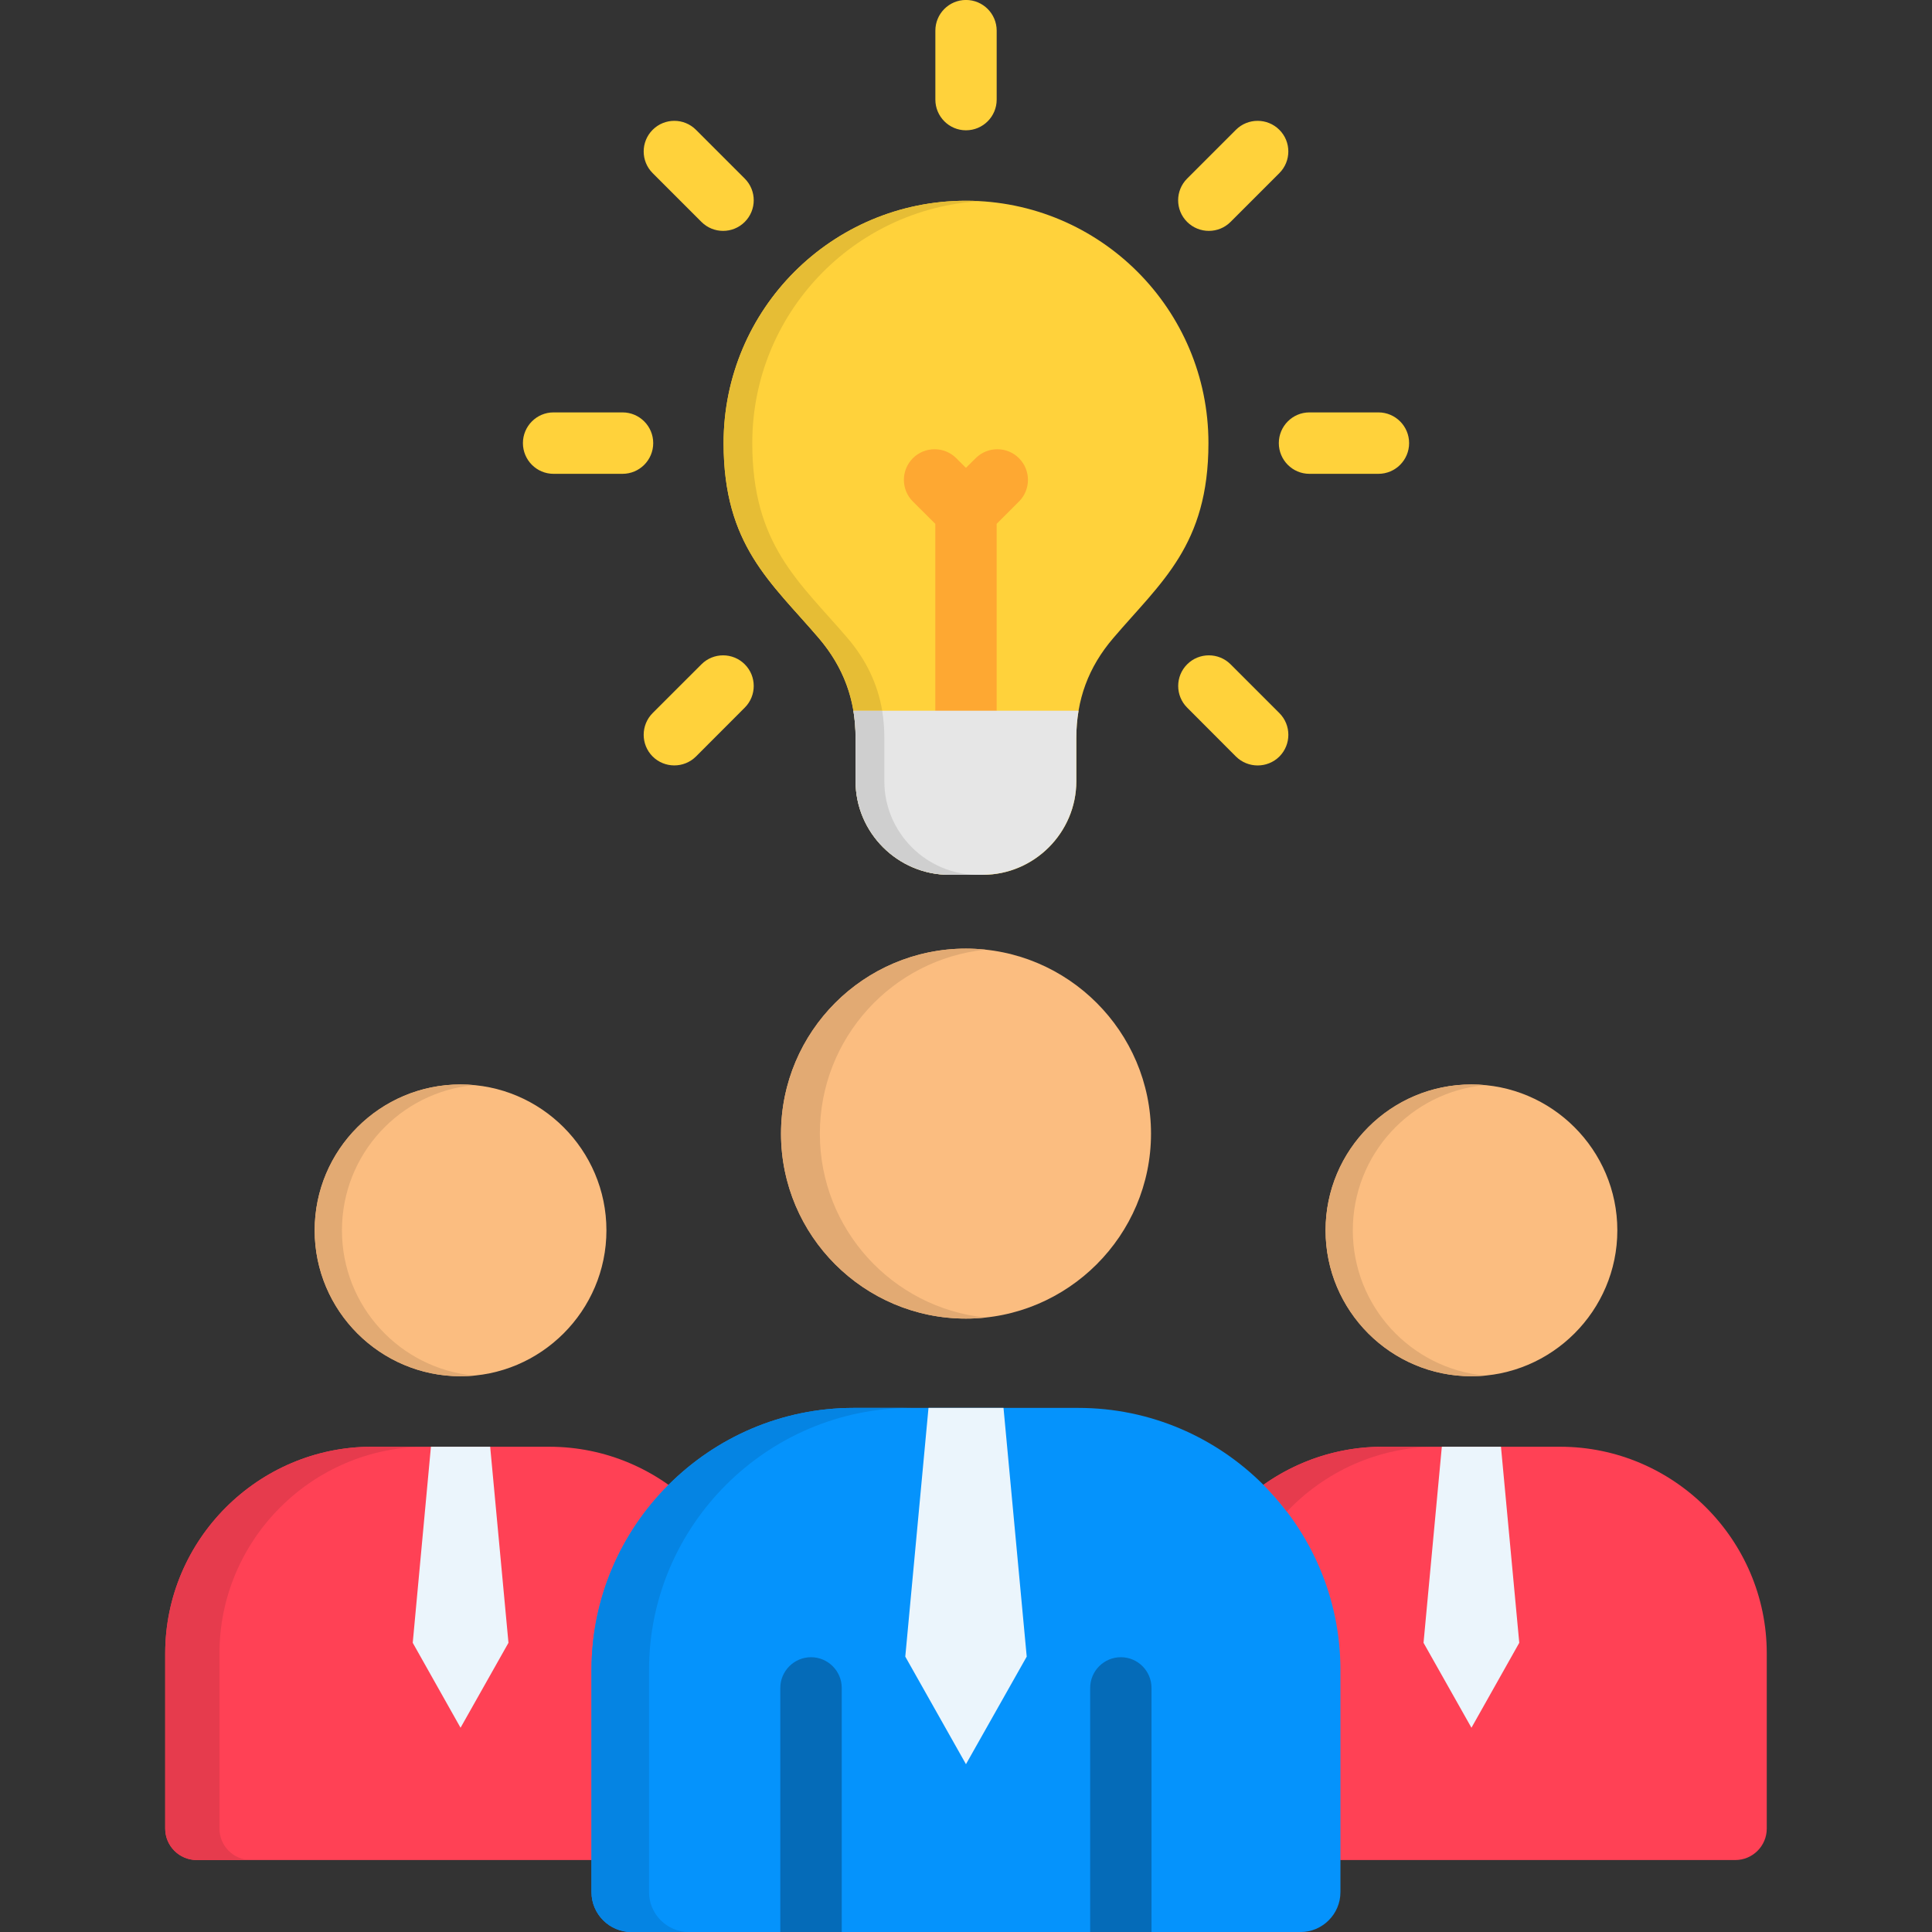 <svg id="Layer_1" enable-background="new 0 0 512 512" viewBox="0 0 512 512" xmlns="http://www.w3.org/2000/svg"><rect x="0" y="0" width="512" height="512" fill="#333333" stroke="none"/><g><g clip-rule="evenodd" fill-rule="evenodd"><path d="m319.99 492.93h139.89c4.59 0 8.33-3.74 8.33-8.33v-46.43c0-30.13-24.66-54.77-54.77-54.77h-47.03c-30.1 0-54.77 24.63-54.77 54.77v46.43c.02 4.59 3.76 8.33 8.35 8.33z" fill="#ff4155"/><path d="m389.95 364.72c21.29 0 38.66-17.38 38.66-38.66 0-21.32-17.38-38.67-38.66-38.67-21.32 0-38.66 17.35-38.66 38.67 0 21.29 17.34 38.66 38.66 38.66z" fill="#fbbd80"/><path d="m389.95 457.87 12.67-22.51-4.85-51.96h-15.67l-4.85 51.96z" fill="#ebf5fc"/><path d="m52.12 492.93h139.86c4.59 0 8.36-3.74 8.36-8.33v-46.43c0-30.13-24.66-54.77-54.79-54.77h-47c-30.13 0-54.77 24.63-54.77 54.77v46.43c0 4.59 3.75 8.33 8.34 8.33z" fill="#ff4155"/><path d="m122.05 364.72c21.29 0 38.66-17.38 38.66-38.66 0-21.32-17.38-38.67-38.66-38.67-21.29 0-38.66 17.35-38.66 38.67-.01 21.29 17.37 38.66 38.66 38.66z" fill="#fbbd80"/><path d="m122.05 457.87 12.7-22.51-4.85-51.96h-15.7l-4.82 51.96z" fill="#ebf5fc"/><path d="m167.32 512.01h177.34c5.81 0 10.57-4.76 10.57-10.57v-58.88c0-38.21-31.24-69.45-69.45-69.45h-59.58c-38.18 0-69.45 31.24-69.45 69.45v58.88c-.01 5.81 4.76 10.57 10.57 10.57z" fill="#0593fc"/><path d="m206.8 512.01h16.27v-64.69c0-4.48-3.66-8.14-8.14-8.14s-8.14 3.66-8.14 8.14v64.69zm82.12 0h16.24v-64.69c0-4.48-3.63-8.14-8.11-8.14-4.51 0-8.14 3.66-8.14 8.14v64.69z" fill="#056bb8"/><path d="m255.99 467.53 16.1-28.51-6.15-65.91h-19.88l-6.15 65.91z" fill="#ebf5fc"/><path d="m255.99 53.2c35.49 0 64.26 28.74 64.26 64.23 0 27.07-12.56 36.82-25.23 51.68-6.58 7.68-9.78 16.36-9.78 26.45v11.48c0 13.63-11.17 24.8-24.8 24.8h-4.45-4.42c-13.66 0-24.83-11.17-24.83-24.8v-11.48c0-10.09-3.2-18.77-9.75-26.45-12.7-14.85-25.23-24.6-25.23-51.68-.01-35.49 28.74-64.23 64.23-64.23z" fill="#ffd23b"/></g><path d="m264.12 138.83v49.52c0 4.51-3.63 8.14-8.14 8.14-4.48 0-8.11-3.63-8.11-8.14v-49.52l-5.95-5.92c-3.17-3.17-3.17-8.31 0-11.48s8.33-3.17 11.51 0l2.55 2.55 2.58-2.55c3.17-3.17 8.31-3.17 11.48 0s3.17 8.31 0 11.48z" fill="#fea832"/><path d="m185.89 176.05c3.17-3.17 8.31-3.17 11.48 0s3.17 8.31 0 11.48l-12.93 12.95c-3.17 3.15-8.31 3.15-11.48 0-3.17-3.17-3.17-8.33 0-11.51zm128.72 11.48c-3.17-3.17-3.17-8.31 0-11.48s8.33-3.17 11.51 0l12.93 12.93c3.17 3.17 3.17 8.33 0 11.51-3.17 3.15-8.33 3.15-11.51 0zm50.68-78.24c4.51 0 8.14 3.66 8.14 8.14s-3.63 8.14-8.14 8.14h-18.28c-4.48 0-8.11-3.66-8.11-8.14s3.63-8.14 8.11-8.14zm-37.76-74.89c3.17-3.17 8.33-3.17 11.51 0s3.17 8.31 0 11.48l-12.93 12.93c-3.17 3.17-8.33 3.17-11.51 0s-3.17-8.31 0-11.48zm-79.65-26.28c0-4.48 3.63-8.13 8.11-8.13 4.51 0 8.14 3.66 8.14 8.13v18.28c0 4.48-3.63 8.13-8.14 8.13-4.48 0-8.11-3.66-8.11-8.13zm-74.92 37.76c-3.17-3.17-3.17-8.31 0-11.48s8.31-3.17 11.48 0l12.93 12.93c3.17 3.17 3.17 8.31 0 11.48s-8.31 3.17-11.48 0zm-7.99 63.41c4.51 0 8.14 3.66 8.14 8.14s-3.63 8.14-8.14 8.14h-18.28c-4.48 0-8.11-3.66-8.11-8.14s3.63-8.14 8.11-8.14z" fill="#ffd23b"/><path clip-rule="evenodd" d="m285.83 188.35c-.4 2.32-.6 4.73-.6 7.2v11.48c0 13.63-11.17 24.8-24.8 24.8h-4.45-4.42c-13.66 0-24.83-11.17-24.83-24.8v-11.48c0-2.47-.2-4.88-.57-7.2z" fill="#e6e6e6" fill-rule="evenodd"/><path clip-rule="evenodd" d="m167.32 512.01h15.25c-5.81 0-10.57-4.76-10.57-10.57v-58.88c0-38.21 31.24-69.45 69.45-69.45h-15.25c-38.18 0-69.45 31.24-69.45 69.45v58.88c-.01 5.81 4.76 10.57 10.57 10.57z" fill="#0584e3" fill-rule="evenodd"/><path clip-rule="evenodd" d="m52.12 492.93h14.37c-4.59 0-8.33-3.74-8.33-8.33v-46.43c0-30.13 24.63-54.77 54.77-54.77h-14.38c-30.13 0-54.77 24.63-54.77 54.77v46.43c0 4.59 3.75 8.33 8.34 8.33z" fill="#e63b4d" fill-rule="evenodd"/><path clip-rule="evenodd" d="m341.03 400.61c10.01-10.57 24.15-17.21 39.8-17.21h-14.4c-11.74 0-22.65 3.74-31.61 10.09 2.24 2.24 4.31 4.62 6.21 7.12z" fill="#e63b4d" fill-rule="evenodd"/><path clip-rule="evenodd" d="m255.99 349.44c27.01 0 49.04-22.03 49.04-49.01 0-27.01-22.03-49.04-49.04-49.04-26.99 0-49.01 22.03-49.01 49.04-.01 26.99 22.02 49.01 49.01 49.01z" fill="#fbbd80" fill-rule="evenodd"/><path clip-rule="evenodd" d="m255.99 251.39c1.76 0 3.46.11 5.16.28-24.66 2.55-43.88 23.41-43.88 48.76 0 25.31 19.22 46.18 43.88 48.73-1.7.2-3.4.28-5.16.28-27.07 0-49.01-21.94-49.01-49.01s21.93-49.04 49.01-49.04z" fill="#e2aa73" fill-rule="evenodd"/><path clip-rule="evenodd" d="m122.05 287.39c1.22 0 2.44.06 3.63.17-19.67 1.81-35.06 18.34-35.06 38.5 0 20.13 15.39 36.65 35.06 38.49-1.19.11-2.41.17-3.63.17-21.34 0-38.66-17.32-38.66-38.66-.01-21.38 17.31-38.67 38.66-38.67z" fill="#e2aa73" fill-rule="evenodd"/><path clip-rule="evenodd" d="m389.95 287.39c1.22 0 2.41.06 3.6.17-19.64 1.81-35.04 18.34-35.04 38.5 0 20.13 15.39 36.65 35.04 38.49-1.19.11-2.38.17-3.6.17-21.37 0-38.66-17.32-38.66-38.66 0-21.38 17.29-38.67 38.66-38.67z" fill="#e2aa73" fill-rule="evenodd"/><path clip-rule="evenodd" d="m255.99 53.2c1.28 0 2.55.03 3.83.11-33.73 1.96-60.46 29.91-60.46 64.12 0 27.07 12.56 36.82 25.26 51.68 4.93 5.78 7.97 12.16 9.18 19.25h-7.63c-1.19-7.09-4.25-13.46-9.18-19.25-12.7-14.85-25.23-24.6-25.23-51.68-.01-35.49 28.74-64.23 64.23-64.23z" fill="#e6bd35" fill-rule="evenodd"/><path clip-rule="evenodd" d="m233.79 188.35c.37 2.32.57 4.73.57 7.2v11.48c0 13.63 11.17 24.8 24.8 24.8h-3.17-4.42c-13.66 0-24.83-11.17-24.83-24.8v-11.48c0-2.47-.2-4.88-.57-7.2z" fill="#cfcfcf" fill-rule="evenodd"/></g></svg>